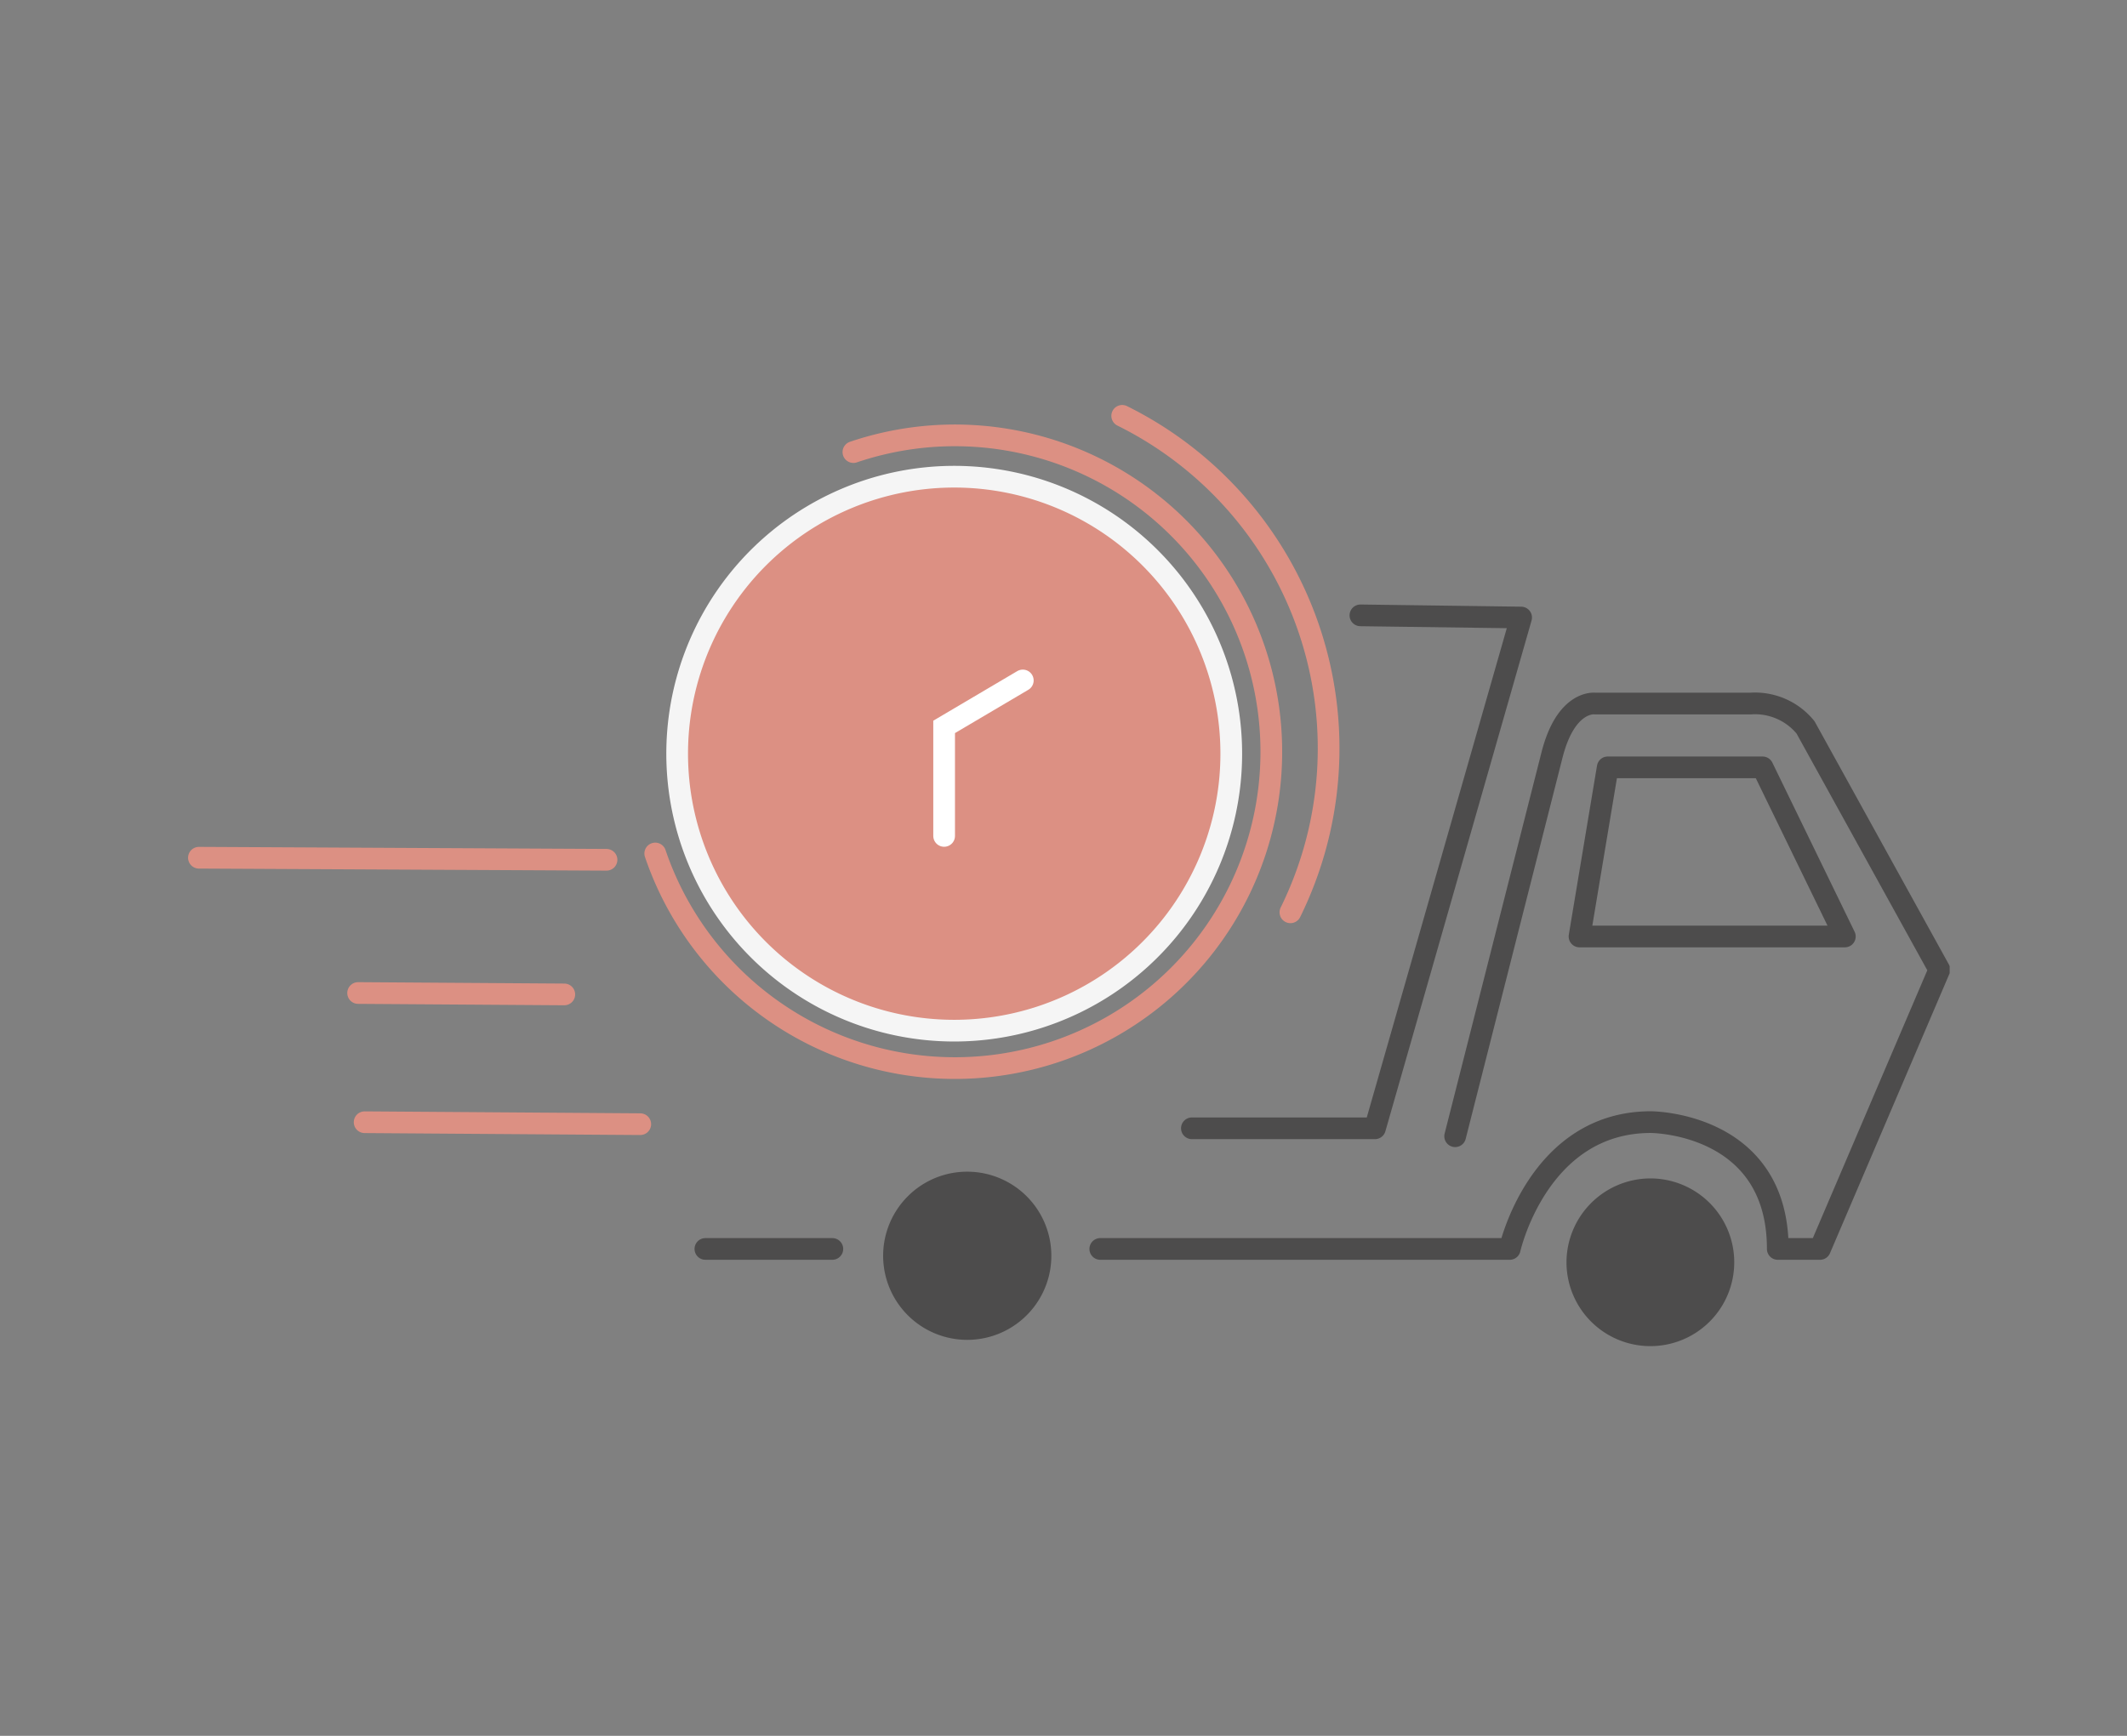 <svg id="VERT" xmlns="http://www.w3.org/2000/svg" xmlns:xlink="http://www.w3.org/1999/xlink" viewBox="0 0 196 160"><rect x="0" y="0" width="196" height="160" fill="#808080" stroke="none"/><defs><style>.cls-1,.cls-3,.cls-5,.cls-7{fill:none;}.cls-2{clip-path:url(#clip-path);}.cls-3{stroke:#4d4c4c;}.cls-3,.cls-5,.cls-7{stroke-linecap:round;}.cls-3,.cls-5{stroke-linejoin:round;}.cls-3,.cls-5,.cls-6,.cls-7{stroke-width:2px;}.cls-4{fill:#4d4c4c;}.cls-5{stroke:#DC9083;}.cls-6{fill:#DC9083;stroke:#f5f5f5;}.cls-6,.cls-7{stroke-miterlimit:10;}.cls-7{stroke:#fff;}</style><clipPath id="clip-path"><rect id="SVGID" class="cls-1" x="17.33" y="37.33" width="162.33" height="86.75"/></clipPath></defs><title>camion-SAV</title><g class="cls-2"><path class="cls-3" d="M65,115.12H76.7"/><path class="cls-3" d="M134.09,104.73,143,69.65c1.3-5.2,4-4.8,4-4.8h14.3a6,6,0,0,1,5.08,2.2l12.33,22.33-11,25.74h-3.89c0-11.69-11.7-11.69-11.7-11.69-10.39,0-13,11.69-13,11.69H101.39"/><path class="cls-4" d="M152.08,108.62a7.73,7.73,0,0,1,5.47,13.19,7.73,7.73,0,0,1-13.2-5.46,7.75,7.75,0,0,1,7.73-7.73Z"/><path class="cls-4" d="M89.1,108a7.75,7.75,0,1,1-5.45,2.27A7.72,7.72,0,0,1,89.1,108Z"/><path class="cls-3" d="M170,86.32l-7.58-15.59H148.15l-2.6,15.59Z"/><path class="cls-3" d="M125.36,56.72l14.81.2L126.7,104H109.83"/><path class="cls-5" d="M59,103.62l-25.4-.18"/><path class="cls-5" d="M52,91.66l-19-.13"/><path class="cls-5" d="M55.89,79.25l-37.56-.19"/><path class="cls-6" d="M87.93,95A25.53,25.53,0,1,0,62.4,69.5,25.53,25.53,0,0,0,87.93,95Z"/><path class="cls-7" d="M94.25,62.72,87,67,87,77.05"/><path class="cls-5" d="M60.38,78.67a29.16,29.16,0,1,0,18.26-37"/><path class="cls-5" d="M118.91,84.09a34.2,34.2,0,0,0-15.5-45.76"/></g></svg>